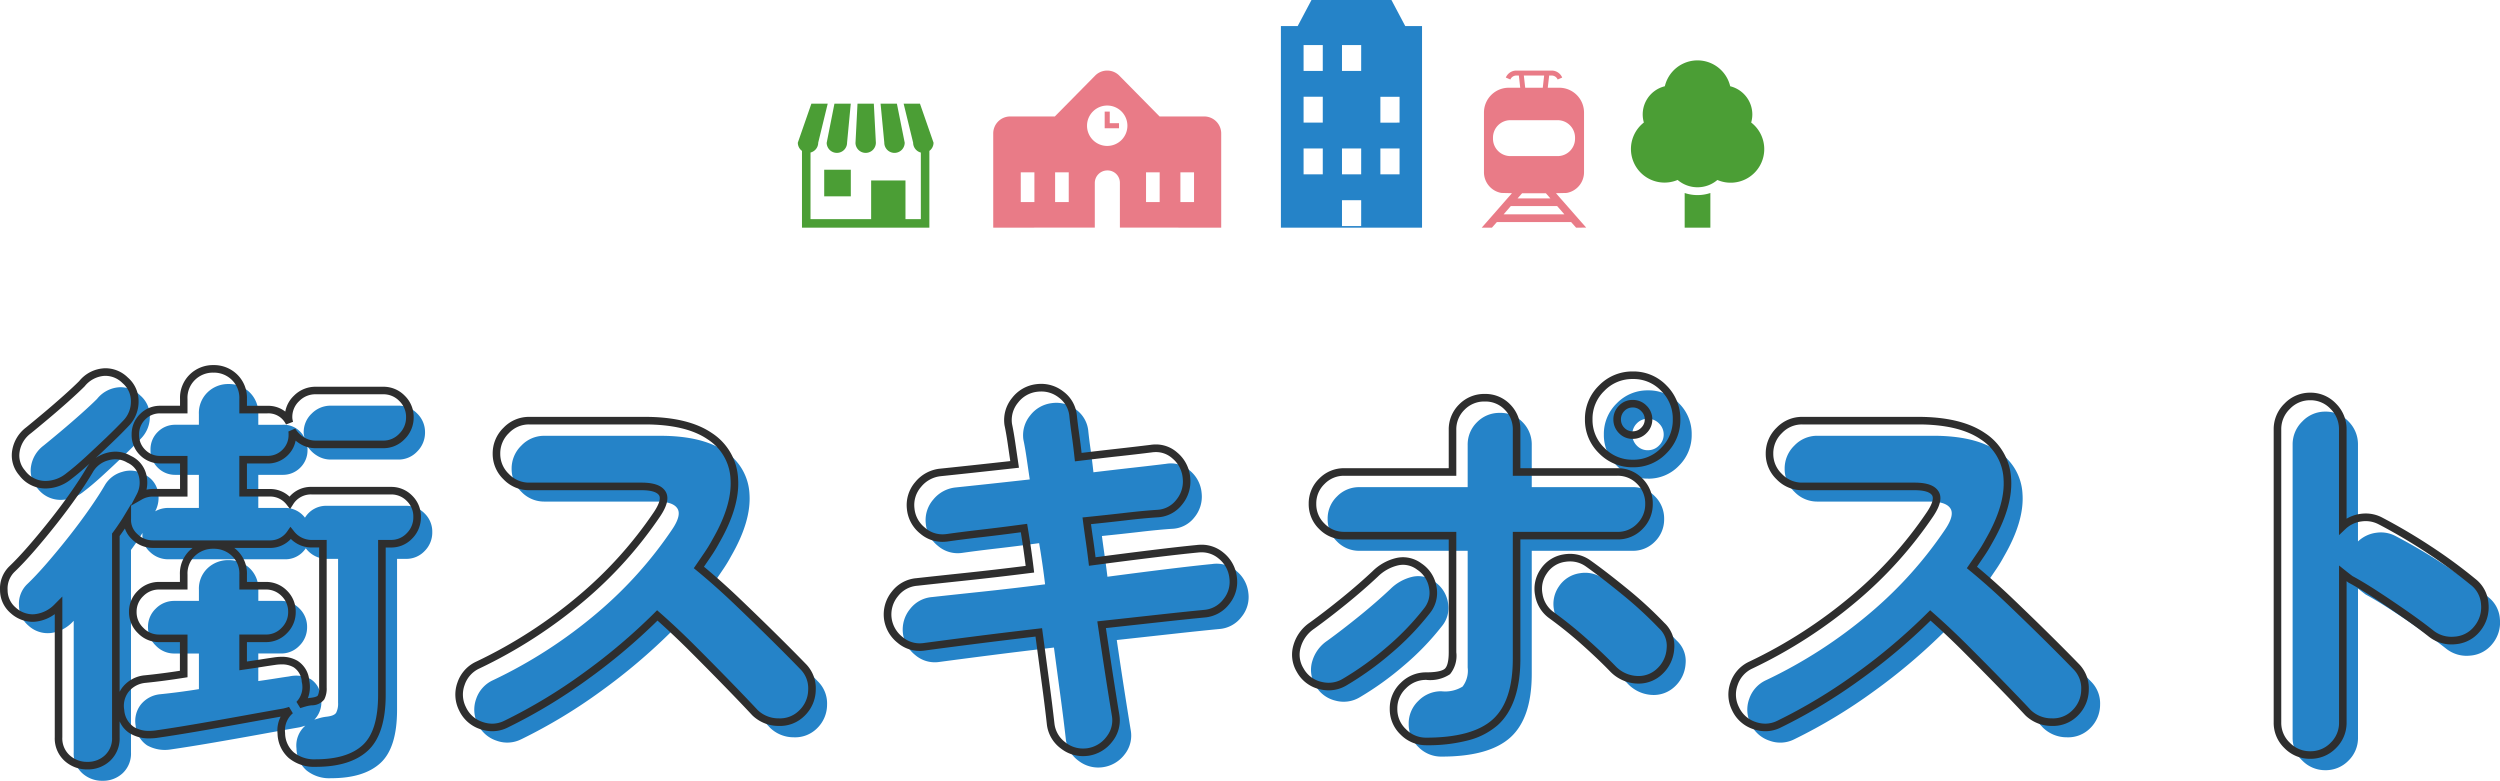<svg xmlns="http://www.w3.org/2000/svg" width="329.922" height="103.04" viewBox="0 0 329.922 103.04"><g id="グループ_3139" data-name="グループ 3139" transform="translate(-513.945 -56)"><g id="icon" transform="translate(1 -813.112)"><g id="icon_05" transform="translate(618.232 882.791)"><path id="合体_3" data-name="合体 3" d="M.549 16.366V6.233A1.344 1.344.0 0 1 0 5.151L1.791.0H3.946L2.692 5.151a1.345 1.345.0 0 1-1.016 1.3v8.785h8v-5.1h4.532v5.1h2.028V6.454a1.345 1.345.0 0 1-1.017-1.3L13.965.0h2.153L17.91 5.151a1.343 1.343.0 0 1-.549 1.083V16.366zm2.933-4.134V8.721H6.994v3.511zm7.931-7.081L10.921.0h2.153l1.031 5.151a1.346 1.346.0 0 1-2.693.0zm-3.8.0L7.878.0h2.153l.27 5.151a1.346 1.346.0 0 1-2.692.0zm-3.8.0L4.834.0H6.989L6.5 5.151a1.346 1.346.0 0 1-2.692.0z" fill="#4b9e35" stroke="rgba(0,0,0,0)" stroke-miterlimit="10" stroke-width="1"/></g><g id="icon_04" transform="translate(728.16 877.081)"><path id="合体_4" data-name="合体 4" d="M7.109 22.075V17.5a5.33 5.33.0 0 0 3.391.0v4.579zm-.925-6.3A4.433 4.433.0 0 1 1.724 8.2 3.824 3.824.0 0 1 4.491 3.414a4.432 4.432.0 0 1 8.627.0 3.838 3.838.0 0 1 2.92 3.723A3.879 3.879.0 0 1 15.886 8.2a4.433 4.433.0 0 1-4.46 7.582 4.047 4.047.0 0 1-5.242.0z" transform="translate(0 0)" fill="#4b9e35" stroke="rgba(0,0,0,0)" stroke-miterlimit="10" stroke-width="1"/></g><g id="icon_03" transform="translate(708.487 878.425)"><path id="合体_5" data-name="合体 5" d="M12.451 20.732l-.211-.241-.444-.5H2l-.444.5-.211.241H0l.005-.007H0l.189-.209.282-.322.184-.207h0l.193-.219.249-.285.284-.323.16-.182 1.105-1.263.238-.271.5-.571.606-.69-1.395-.033a2.771 2.771.0 0 1-2.3-2.736V5.534A3.272 3.272.0 0 1 3.562 2.265H5.079L4.9.656H4.567a.852.852.0 0 0-.788.523l-.6-.257A1.507 1.507.0 0 1 4.567.0H9.228A1.507 1.507.0 0 1 10.62.923l-.6.256A.855.855.0 0 0 9.228.656H8.9L8.716 2.265h1.517A3.273 3.273.0 0 1 13.5 5.534v7.881a2.771 2.771.0 0 1-2.3 2.736l-1.4.033.6.69h0l.531.6.01.011 1.306 1.49.068.079.374.427.42.478.022.025.445.5.211.241zM2.886 18.974h3.167 4.853l-.376-.436-.579-.659H3.84zM5.13 16.412l-.4.457h1.707H9.059L8.8 16.569l-.33-.375H5.325zM1.486 8.846v.141a2.3 2.3.0 0 0 2.295 2.3h6.233a2.3 2.3.0 0 0 2.3-2.3v-.14a2.3 2.3.0 0 0-2.3-2.3H3.785A2.3 2.3.0 0 0 1.486 8.846zM5.739 2.265H8.056L8.237.656H5.558z" fill="#e97b87" stroke="rgba(0,0,0,0)" stroke-miterlimit="10" stroke-width="1"/></g><g id="icon_02" transform="translate(681.983 869.112)"><path id="パス_1834" data-name="パス 1834" d="M53.679 289.369V262.761H51.462l-1.821-3.437H39.091l-1.82 3.437H35.054v26.608zm-13.1-7.038H38.047v-3.412h2.534zm0-6.824H38.047v-3.413h2.534zm0-6.825H38.047v-3.413h2.534zm5.068 20.476H43.115v-3.412h2.534zm0-6.826H43.115v-3.412h2.534zm0-13.649H43.115v-3.413h2.534zm5.067 13.649H48.182v-3.412h2.533zm0-6.824H48.182v-3.413h2.533z" transform="translate(-35.053 -259.324)" fill="#2583c8"/></g><g id="icon_01" transform="translate(644.02 878.425)"><g id="グループ_2678" data-name="グループ 2678" transform="translate(0)"><path id="合体_6" data-name="合体 6" d="M16.716 20.721v-5.9a1.625 1.625.0 0 0-1.643-1.642 1.657 1.657.0 0 0-1.668 1.642v5.9L0 20.732V8.3A2.244 2.244.0 0 1 2.242 6.055h5.89L13.447.668a2.241 2.241.0 0 1 3.192.0l5.315 5.387h5.889A2.245 2.245.0 0 1 30.086 8.3V20.732zM24.7 17.35h1.8V13.43H24.7zm-4.534.0h1.8V13.43h-1.8zm-12 0h1.8V13.43h-1.8zm-4.532.0h1.8V13.43h-1.8zM12.378 7.28a2.665 2.665.0 1 0 2.665-2.665A2.668 2.668.0 0 0 12.378 7.28zm2.33.335v-2.2h.67V6.945H16.6v.67z" fill="#e97b87" stroke="rgba(0,0,0,0)" stroke-miterlimit="10" stroke-width="1"/></g></g></g><path id="パス_6289" data-name="パス 6289" d="M-156.52 5.04a3.879 3.879.0 0 1-2.688-1.008 3.506 3.506.0 0 1-1.12-2.744v-17.36l-.112.112a4.8 4.8.0 0 1-2.8 1.484 3.742 3.742.0 0 1-3.08-.98 3.5 3.5.0 0 1-1.232-2.66 3.582 3.582.0 0 1 1.064-2.772q1.176-1.12 2.632-2.8t2.912-3.528q1.456-1.848 2.688-3.612t2.016-3.108a3.823 3.823.0 0 1 2.324-1.792 3.537 3.537.0 0 1 2.884.336 3.164 3.164.0 0 1 1.792 2.156 3.807 3.807.0 0 1-.336 2.716 3.437 3.437.0 0 1 1.736-.448h4.032v-4.368h-3.08a3.2 3.2.0 0 1-2.352-.952 3.2 3.2.0 0 1-.952-2.352 3.2 3.2.0 0 1 .952-2.352 3.2 3.2.0 0 1 2.352-.952h3.08v-1.4a3.8 3.8.0 0 1 1.148-2.884 3.877 3.877.0 0 1 2.772-1.092 3.877 3.877.0 0 1 2.772 1.092 3.8 3.8.0 0 1 1.148 2.884v1.4h3.192a3.041 3.041.0 0 1 2.912 1.736q-.056-.224-.084-.392a2.041 2.041.0 0 1-.028-.336 3.353 3.353.0 0 1 1.064-2.492 3.491 3.491.0 0 1 2.52-1.036h8.9A3.4 3.4.0 0 1-115-43.428a3.4 3.4.0 0 1 1.036 2.492A3.491 3.491.0 0 1-115-38.416a3.353 3.353.0 0 1-2.492 1.064h-8.9a3.385 3.385.0 0 1-1.848-.532 3.769 3.769.0 0 1-1.288-1.316 1.965 1.965.0 0 1 .056.56 3.2 3.2.0 0 1-.952 2.352 3.2 3.2.0 0 1-2.352.952h-3.192v4.368h3.472a3.241 3.241.0 0 1 2.688 1.288 3.255 3.255.0 0 1 2.912-1.568h10.416a3.352 3.352.0 0 1 2.464 1.008 3.352 3.352.0 0 1 1.008 2.464 3.445 3.445.0 0 1-1.008 2.492 3.306 3.306.0 0 1-2.464 1.036h-1.176V-4.312q0 4.984-2.184 7T-126.392 4.7a4.767 4.767.0 0 1-3.22-1.036A3.936 3.936.0 0 1-130.928.784a3.466 3.466.0 0 1 1.176-3.024q-.168.056-.364.112t-.42.112q-2.24.392-5.32.952T-142.044.028Q-145.152.56-147.5.9A4.8 4.8.0 0 1-150.64.364a3.459 3.459.0 0 1-1.512-2.6 3.534 3.534.0 0 1 .672-2.772A3.738 3.738.0 0 1-148.9-6.384q1.12-.112 2.408-.28t2.688-.392v-4.7h-3.248a3.334 3.334.0 0 1-2.436-1.036 3.334 3.334.0 0 1-1.036-2.436 3.306 3.306.0 0 1 1.036-2.464 3.38 3.38.0 0 1 2.436-1.008h3.248V-20.16a3.706 3.706.0 0 1 1.148-2.856 3.932 3.932.0 0 1 2.772-1.064 3.932 3.932.0 0 1 2.772 1.064 3.706 3.706.0 0 1 1.148 2.856V-18.7H-133a3.352 3.352.0 0 1 2.464 1.008 3.352 3.352.0 0 1 1.008 2.464 3.38 3.38.0 0 1-1.008 2.436A3.306 3.306.0 0 1-133-11.76h-2.968v3.64q1.176-.168 2.24-.336t1.848-.28a4.163 4.163.0 0 1 2.828.364A2.907 2.907.0 0 1-127.736-6.1a3.288 3.288.0 0 1-.84 3.08q.336-.112.728-.224a5.573 5.573.0 0 1 .84-.168q1.064-.112 1.316-.532a2.642 2.642.0 0 0 .252-1.316V-24.248H-126.9a3.448 3.448.0 0 1-2.8-1.4 3.218 3.218.0 0 1-2.8 1.456H-147.84a3.429 3.429.0 0 1-2.436-.98 2.978 2.978.0 0 1-.98-2.38v-.112q-.336.56-.7 1.092t-.812 1.148V1.288a3.551 3.551.0 0 1-1.092 2.744A3.779 3.779.0 0 1-156.52 5.04zm-2.464-38.192a4.894 4.894.0 0 1-3.136 1.12 3.822 3.822.0 0 1-3.024-1.568 3.493 3.493.0 0 1-.812-2.884A4.264 4.264.0 0 1-164.3-39.2q.9-.728 2.268-1.876t2.688-2.324q1.316-1.176 2.1-1.96A4.086 4.086.0 0 1-154.2-46.9a3.707 3.707.0 0 1 2.66 1.092 3.607 3.607.0 0 1 1.26 2.828 4.06 4.06.0 0 1-1.148 2.828q-.9.952-2.24 2.24t-2.744 2.576Q-157.808-34.048-158.984-33.152zm57.736 32.7a4.08 4.08.0 0 1-3.276.2 4.173 4.173.0 0 1-2.492-2.212 4.161 4.161.0 0 1-.2-3.3A4.174 4.174.0 0 1-105-8.232a62.851 62.851.0 0 0 13.776-8.9 53.741 53.741.0 0 0 9.856-10.976q1.288-1.9.7-2.8t-2.716-.9h-14.84a4.14 4.14.0 0 1-3.024-1.288 4.14 4.14.0 0 1-1.288-3.024 4.2 4.2.0 0 1 1.288-3.08 4.14 4.14.0 0 1 3.024-1.288h15.288q5.544.0 8.54 2.044a7.1 7.1.0 0 1 3.248 5.628q.252 3.584-2.436 8.232a18.973 18.973.0 0 1-1.036 1.708q-.588.868-1.2 1.764 2.52 2.072 5.04 4.48T-66-11.984q2.268 2.24 3.892 3.92a4.051 4.051.0 0 1 1.2 3.052A4.335 4.335.0 0 1-62.216-1.9 4.086 4.086.0 0 1-65.3-.7a4.472 4.472.0 0 1-3.136-1.26Q-69.944-3.584-72.1-5.8t-4.536-4.592q-2.38-2.38-4.676-4.4A77.709 77.709.0 0 1-90.8-6.748 69.96 69.96.0 0 1-101.248-.448zm76.72 3.7a4.243 4.243.0 0 1-3.22-.868A4.1 4.1.0 0 1-29.4-.448q-.28-2.52-.7-5.628t-.868-6.468q-4.312.5-8.288 1.008t-6.888.9a3.963 3.963.0 0 1-3.136-.924A4.335 4.335.0 0 1-50.9-14.448a4.289 4.289.0 0 1 .952-3.192 4.073 4.073.0 0 1 2.912-1.568q2.52-.28 6.5-.7t8.4-.98q-.168-1.4-.364-2.744t-.42-2.688q-2.912.392-5.572.7t-4.62.588a4 4 0 0 1-3.192-.952A4.219 4.219.0 0 1-47.88-28.9a4.144 4.144.0 0 1 .98-3.164 4.375 4.375.0 0 1 2.884-1.6q1.624-.168 4.228-.448t5.628-.616q-.224-1.512-.42-2.856T-35-39.984a4.1 4.1.0 0 1 .9-3.192A4.233 4.233.0 0 1-31.248-44.8a4.243 4.243.0 0 1 3.22.868 3.949 3.949.0 0 1 1.6 2.884q.112 1.064.308 2.436t.364 2.94q2.8-.336 5.292-.616t4.284-.5a3.757 3.757.0 0 1 3.164.9 4.3 4.3.0 0 1 1.54 2.968 4.289 4.289.0 0 1-.952 3.192 3.887 3.887.0 0 1-2.912 1.512q-1.736.112-4.144.392t-5.152.56q.168 1.288.364 2.632t.364 2.744q4.2-.56 7.868-1.008t5.964-.672a4.017 4.017.0 0 1 3.164.9 4.313 4.313.0 0 1 1.6 2.912 4.1 4.1.0 0 1-.9 3.164 4.04 4.04.0 0 1-2.912 1.6q-2.352.224-5.908.616l-7.644.84q.5 3.416.98 6.5t.868 5.432a3.971 3.971.0 0 1-.812 3.164A4.346 4.346.0 0 1-24.528 3.248zm44.688-1.4A4.185 4.185.0 0 1 17.136.588a4.112 4.112.0 0 1-1.288-3.052 4.112 4.112.0 0 1 1.288-3.052 4.185 4.185.0 0 1 3.024-1.26 4.393 4.393.0 0 0 2.8-.616 3.453 3.453.0 0 0 .672-2.52v-15.4H9.352a4.045 4.045.0 0 1-2.968-1.232 4.045 4.045.0 0 1-1.232-2.968A4.045 4.045.0 0 1 6.384-32.48a4.045 4.045.0 0 1 2.968-1.232h14.28v-5.544a4.111 4.111.0 0 1 1.232-3.024 4.111 4.111.0 0 1 3.024-1.232 4.019 4.019.0 0 1 3 1.232 4.161 4.161.0 0 1 1.2 3.024v5.544H45.36a4.019 4.019.0 0 1 3 1.232 4.093 4.093.0 0 1 1.2 2.968 4.093 4.093.0 0 1-1.2 2.968 4.019 4.019.0 0 1-3 1.232H32.088v16.24q0 5.824-2.8 8.372T20.16 1.848zM9.408-5.992a4.117 4.117.0 0 1-3.248.448A4.1 4.1.0 0 1 3.528-7.56a3.933 3.933.0 0 1-.392-3.22A4.9 4.9.0 0 1 5.1-13.44Q7.112-14.9 9.352-16.716t4.088-3.556a6.092 6.092.0 0 1 2.856-1.6 3.521 3.521.0 0 1 2.968.644 4.084 4.084.0 0 1 1.764 2.744 3.761 3.761.0 0 1-.812 3.136 35.064 35.064.0 0 1-5.068 5.236A39.989 39.989.0 0 1 9.408-5.992zM50.9-7.336A4.019 4.019.0 0 1 47.824-6.3 4.7 4.7.0 0 1 44.8-7.728q-1.568-1.624-3.7-3.528a54.729 54.729.0 0 0-4.368-3.528A4.13 4.13.0 0 1 35.028-17.5a4.048 4.048.0 0 1 .644-3.108 3.969 3.969.0 0 1 2.716-1.736 4.142 4.142.0 0 1 3.108.672q2.128 1.512 4.872 3.752a52.522 52.522.0 0 1 4.872 4.48 3.637 3.637.0 0 1 1.148 3.052A4.465 4.465.0 0 1 50.9-7.336zm-3.472-27.5a5.61 5.61.0 0 1-4.116-1.708 5.61 5.61.0 0 1-1.708-4.116 5.61 5.61.0 0 1 1.708-4.116 5.61 5.61.0 0 1 4.116-1.708 5.518 5.518.0 0 1 4.088 1.708 5.657 5.657.0 0 1 1.68 4.116 5.657 5.657.0 0 1-1.68 4.116A5.518 5.518.0 0 1 47.432-34.832zm0-3.752a1.991 1.991.0 0 0 1.456-.616 1.991 1.991.0 0 0 .616-1.456 1.991 1.991.0 0 0-.616-1.456 1.991 1.991.0 0 0-1.456-.616 1.964 1.964.0 0 0-1.484.616 2.038 2.038.0 0 0-.588 1.456 2.038 2.038.0 0 0 .588 1.456A1.964 1.964.0 0 0 47.432-38.584zM66.752-.448a4.08 4.08.0 0 1-3.276.2 4.173 4.173.0 0 1-2.492-2.212 4.161 4.161.0 0 1-.2-3.3A4.174 4.174.0 0 1 63-8.232a62.851 62.851.0 0 0 13.776-8.9 53.741 53.741.0 0 0 9.856-10.976q1.288-1.9.7-2.8t-2.716-.9H69.776A4.14 4.14.0 0 1 66.752-33.1a4.14 4.14.0 0 1-1.288-3.024 4.2 4.2.0 0 1 1.288-3.08 4.14 4.14.0 0 1 3.024-1.288H85.064q5.544.0 8.54 2.044a7.1 7.1.0 0 1 3.248 5.628q.252 3.584-2.436 8.232a18.973 18.973.0 0 1-1.036 1.708q-.588.868-1.2 1.764 2.52 2.072 5.04 4.48T102-11.984q2.268 2.24 3.892 3.92a4.051 4.051.0 0 1 1.2 3.052A4.335 4.335.0 0 1 105.784-1.9 4.086 4.086.0 0 1 102.7-.7a4.472 4.472.0 0 1-3.136-1.26Q98.056-3.584 95.9-5.8t-4.536-4.592q-2.38-2.38-4.676-4.4A77.709 77.709.0 0 1 77.2-6.748 69.96 69.96.0 0 1 66.752-.448zM136.808 3.64a4.185 4.185.0 0 1-3.024-1.26A4.112 4.112.0 0 1 132.5-.672v-38.64a4.2 4.2.0 0 1 1.288-3.08 4.14 4.14.0 0 1 3.024-1.288 4.112 4.112.0 0 1 3.052 1.288 4.25 4.25.0 0 1 1.26 3.08v12.768a4.287 4.287.0 0 1 2.408-1.148 4.157 4.157.0 0 1 2.632.476 74.732 74.732.0 0 1 6.44 3.808 66.684 66.684.0 0 1 5.712 4.2 4 4 0 0 1 1.54 2.94 4.432 4.432.0 0 1-.98 3.22 4.1 4.1.0 0 1-2.94 1.568 4.332 4.332.0 0 1-3.22-.952q-1.568-1.232-3.5-2.576t-3.78-2.548q-1.848-1.2-3.3-1.988-.224-.168-.476-.364t-.532-.42V-.672a4.157 4.157.0 0 1-1.26 3.052A4.157 4.157.0 0 1 136.808 3.64z" transform="translate(684 154)" fill="#2583c8"/><path id="パス_6288" data-name="パス 6288" d="M-156.52 5.54A4.383 4.383.0 0 1-159.543 4.4a4 4 0 0 1-1.285-3.116v-16.24a5.233 5.233.0 0 1-2.335.97 4.077 4.077.0 0 1-.623.049 4.379 4.379.0 0 1-2.856-1.141 4 4 0 0 1-1.409-3.025 4.079 4.079.0 0 1 1.21-3.142l.009-.009c.769-.732 1.643-1.663 2.6-2.765s1.936-2.29 2.9-3.51 1.859-2.426 2.671-3.589 1.481-2.194 1.994-3.074a4.559 4.559.0 0 1 .449-.639c-.881.8-1.706 1.5-2.454 2.07a5.4 5.4.0 0 1-3.443 1.225 4.316 4.316.0 0 1-3.41-1.751 3.988 3.988.0 0 1-.919-3.279 4.768 4.768.0 0 1 1.834-3.028c.59-.479 1.351-1.109 2.259-1.869s1.807-1.537 2.676-2.313 1.56-1.421 2.073-1.934a4.575 4.575.0 0 1 3.421-1.693 4.207 4.207.0 0 1 3 1.23 4.1 4.1.0 0 1 1.415 3.2 4.563 4.563.0 0 1-1.286 3.164c-.6.636-1.358 1.4-2.256 2.256-.693.664-1.4 1.335-2.122 2a4.581 4.581.0 0 1 1.385-.659 4.423 4.423.0 0 1 1.234-.183 4.008 4.008.0 0 1 2.028.559 3.652 3.652.0 0 1 2.041 2.482 4.358 4.358.0 0 1 .022 1.976 4.172 4.172.0 0 1 .891-.094h3.532v-3.368h-2.58a3.693 3.693.0 0 1-2.706-1.1 3.693 3.693.0 0 1-1.1-2.706 3.693 3.693.0 0 1 1.1-2.706 3.693 3.693.0 0 1 2.706-1.1h2.58v-.9A4.294 4.294.0 0 1-143-46.59a4.379 4.379.0 0 1 3.117-1.23 4.379 4.379.0 0 1 3.117 1.23 4.294 4.294.0 0 1 1.3 3.246v.9h2.692a3.662 3.662.0 0 1 2.366.76 3.863 3.863.0 0 1 1.149-2.1 3.99 3.99.0 0 1 2.869-1.178h8.9a3.9 3.9.0 0 1 2.846 1.182 3.9 3.9.0 0 1 1.182 2.846 3.99 3.99.0 0 1-1.178 2.869 3.851 3.851.0 0 1-2.85 1.215h-8.9a3.893 3.893.0 0 1-2.116-.61 4.782 4.782.0 0 1-.536-.393 3.632 3.632.0 0 1-1.027 1.92 3.693 3.693.0 0 1-2.706 1.1h-2.692v3.368h2.972a3.732 3.732.0 0 1 2.65 1.005 3.725 3.725.0 0 1 2.95-1.285h10.416a3.85 3.85.0 0 1 2.818 1.154 3.85 3.85.0 0 1 1.154 2.818 3.945 3.945.0 0 1-1.15 2.841 3.8 3.8.0 0 1-2.822 1.187h-.676V-4.312c0 3.452-.789 5.931-2.345 7.367S-123.364 5.2-126.392 5.2a5.27 5.27.0 0 1-3.546-1.157A4.431 4.431.0 0 1-131.427.823a3.983 3.983.0 0 1 .412-2.247c-1.367.241-2.962.527-4.752.852-2.045.372-4.129.74-6.193 1.093s-3.908.647-5.474.87h-.012a7.687 7.687.0 0 1-.894.055A4.826 4.826.0 0 1-150.9.79a3.464 3.464.0 0 1-1.367-1.6v2.1A4.046 4.046.0 0 1-153.521 4.4 4.281 4.281.0 0 1-156.52 5.54zm-3.308-22.819V1.288a3 3 0 0 0 .954 2.372 3.366 3.366.0 0 0 2.354.88 3.267 3.267.0 0 0 2.321-.875 3.048 3.048.0 0 0 .931-2.377V-25.587l.1-.132c.294-.4.565-.787.8-1.136s.466-.7.684-1.067l.929-1.548v.13l.737-1.412a3.294 3.294.0 0 0 .293-2.37 2.665 2.665.0 0 0-1.529-1.823l-.028-.015a2.984 2.984.0 0 0-1.538-.431 3.426 3.426.0 0 0-.954.143 3.312 3.312.0 0 0-2.032 1.564c-.527.9-1.213 1.961-2.038 3.142s-1.733 2.4-2.705 3.635-1.956 2.425-2.927 3.546-1.87 2.077-2.661 2.831a3.075 3.075.0 0 0-.913 2.4 2.994 2.994.0 0 0 1.058 2.3 3.364 3.364.0 0 0 2.208.9 3.078 3.078.0 0 0 .47-.037 4.277 4.277.0 0 0 2.515-1.335l.008-.008zM-129.91-2.714l.5.843A2.967 2.967.0 0 0-130.43.737V.754a3.428 3.428.0 0 0 1.143 2.535 4.308 4.308.0 0 0 2.894.915c2.769.0 4.859-.634 6.213-1.883s2.023-3.471 2.023-6.633V-24.748h1.676a2.8 2.8.0 0 0 2.106-.885 2.938 2.938.0 0 0 .866-2.143 2.846 2.846.0 0 0-.862-2.11 2.846 2.846.0 0 0-2.11-.862H-126.9a2.761 2.761.0 0 0-2.491 1.338l-.381.592-.434-.554a2.742 2.742.0 0 0-2.294-1.1h-3.972v-5.368h3.692a2.691 2.691.0 0 0 2-.806 2.691 2.691.0 0 0 .806-2 1.542 1.542.0 0 0-.03-.4l.908-.406a3.292 3.292.0 0 0 1.121 1.142 2.869 2.869.0 0 0 1.58.454h8.9a2.848 2.848.0 0 0 2.134-.913 2.983 2.983.0 0 0 .894-2.171 2.891 2.891.0 0 0-.89-2.138 2.891 2.891.0 0 0-2.138-.89h-8.9a2.983 2.983.0 0 0-2.171.894 2.848 2.848.0 0 0-.913 2.134 1.546 1.546.0 0 0 .021.254c.016.1.042.217.076.353l-.929.351a2.555 2.555.0 0 0-2.468-1.465h-3.692v-1.9a3.289 3.289.0 0 0-.993-2.522 3.365 3.365.0 0 0-2.427-.954 3.365 3.365.0 0 0-2.427.954 3.289 3.289.0 0 0-.993 2.522v1.9h-3.58a2.691 2.691.0 0 0-2 .806 2.691 2.691.0 0 0-.806 2 2.691 2.691.0 0 0 .806 2 2.691 2.691.0 0 0 2 .806h3.58v5.368h-4.532a2.919 2.919.0 0 0-1.488.382l-1.428.816v1.738a2.479 2.479.0 0 0 .824 2 2.921 2.921.0 0 0 2.092.843H-132.5a2.723 2.723.0 0 0 2.389-1.241l.382-.552.419.524a2.947 2.947.0 0 0 2.41 1.212h1.956V-5.264a3.07 3.07.0 0 1-.323 1.573 2.092 2.092.0 0 1-1.688.772 5.1 5.1.0 0 0-.76.152c-.253.072-.491.146-.707.218l-.512-.828a2.8 2.8.0 0 0 .7-2.64v-.019a2.419 2.419.0 0 0-1.075-1.906 3.078 3.078.0 0 0-1.581-.379 5.777 5.777.0 0 0-.913.078h-.009c-.518.074-1.137.168-1.841.279s-1.465.225-2.247.337l-.571.082V-12.26H-133a2.8 2.8.0 0 0 2.106-.885 2.873 2.873.0 0 0 .866-2.087 2.846 2.846.0 0 0-.862-2.11A2.846 2.846.0 0 0-133-18.2h-3.468V-20.16a3.2 3.2.0 0 0-.988-2.489 3.42 3.42.0 0 0-2.432-.931 3.42 3.42.0 0 0-2.432.931 3.2 3.2.0 0 0-.988 2.489V-18.2h-3.748a2.873 2.873.0 0 0-2.087.866 2.8 2.8.0 0 0-.885 2.106 2.828 2.828.0 0 0 .89 2.082 2.828 2.828.0 0 0 2.082.89h3.748v5.63l-.421.067c-.934.149-1.843.282-2.7.394s-1.668.206-2.414.281A3.228 3.228.0 0 0-151.086-4.7a3.027 3.027.0 0 0-.572 2.391 2.963 2.963.0 0 0 1.279 2.252 3.848 3.848.0 0 0 2.039.509A6.679 6.679.0 0 0-147.567.4c1.555-.222 3.384-.513 5.439-.865s4.141-.72 6.183-1.091 3.821-.69 5.305-.949c.137-.034.267-.069.387-.1S-130.015-2.679-129.91-2.714zm2.668-3.467a4.189 4.189.0 0 1-.185 2.324q.175-.032.357-.054h.01c.807-.085.935-.284.94-.292a2.136 2.136.0 0 0 .181-1.059V-23.748h-.956a3.853 3.853.0 0 1-2.777-1.13 3.685 3.685.0 0 1-2.823 1.186h-4.649a4.727 4.727.0 0 1 .369.309 4.2 4.2.0 0 1 1.308 3.223v.956H-133a3.85 3.85.0 0 1 2.818 1.154 3.85 3.85.0 0 1 1.154 2.818 3.878 3.878.0 0 1-1.15 2.785A3.8 3.8.0 0 1-133-11.26h-2.468V-8.7c.575-.084 1.132-.169 1.662-.252.706-.111 1.328-.206 1.85-.28a6.775 6.775.0 0 1 1.069-.091A4.058 4.058.0 0 1-128.8-8.8 3.387 3.387.0 0 1-127.242-6.182zm-25.026-19.08V-4.706a3.9 3.9.0 0 1 .394-.613 4.237 4.237.0 0 1 2.9-1.56h.016c.738-.074 1.543-.167 2.393-.278.72-.094 1.476-.2 2.253-.323V-11.26h-2.748a3.832 3.832.0 0 1-2.79-1.182 3.832 3.832.0 0 1-1.182-2.79 3.8 3.8.0 0 1 1.187-2.822 3.878 3.878.0 0 1 2.785-1.15h2.748v-.956A4.2 4.2.0 0 1-143-23.383a4.727 4.727.0 0 1 .369-.309h-5.209a3.929 3.929.0 0 1-2.78-1.117 3.58 3.58.0 0 1-.951-1.441C-151.782-25.942-152.016-25.61-152.268-25.262zM-154.252-46.4a3.662 3.662.0 0 0-2.63 1.381l-.013.013c-.527.527-1.24 1.193-2.12 1.979s-1.786 1.569-2.7 2.335-1.677 1.4-2.274 1.881a3.753 3.753.0 0 0-1.473 2.406 2.988 2.988.0 0 0 .7 2.488 3.321 3.321.0 0 0 2.638 1.386 4.369 4.369.0 0 0 2.824-1.01l.009-.007c.768-.585 1.623-1.31 2.54-2.154s1.847-1.717 2.737-2.569 1.633-1.6 2.222-2.222a3.548 3.548.0 0 0 1.012-2.494 3.1 3.1.0 0 0-1.1-2.45l-.016-.016A3.2 3.2.0 0 0-154.2-46.4zM136.808 4.14a4.687 4.687.0 0 1-3.374-1.4A4.613 4.613.0 0 1 132-.672v-38.64a4.7 4.7.0 0 1 1.434-3.434 4.641 4.641.0 0 1 3.378-1.434 4.613 4.613.0 0 1 3.409 1.438 4.753 4.753.0 0 1 1.4 3.43v11.764a4.859 4.859.0 0 1 1.839-.639 5.016 5.016.0 0 1 .693-.049 4.648 4.648.0 0 1 2.244.579c2.206 1.159 4.386 2.449 6.48 3.832a67.5 67.5.0 0 1 5.754 4.231 4.5 4.5.0 0 1 1.72 3.287 4.936 4.936.0 0 1-1.088 3.571 4.6 4.6.0 0 1-3.284 1.754 4.841 4.841.0 0 1-3.578-1.059c-1.029-.809-2.2-1.67-3.473-2.556s-2.545-1.743-3.767-2.54-2.314-1.453-3.268-1.967l-.033-.018-.03-.022-.208-.157V-.672a4.658 4.658.0 0 1-1.406 3.406A4.658 4.658.0 0 1 136.808 4.14zm0-47.32a3.627 3.627.0 0 0-2.67 1.142A3.69 3.69.0 0 0 133-39.312V-.672a3.6 3.6.0 0 0 1.138 2.695 3.671 3.671.0 0 0 2.674 1.117 3.644 3.644.0 0 0 2.7-1.114 3.644 3.644.0 0 0 1.114-2.7v-20.7l.812.65c.184.147.361.287.527.416s.3.233.439.336c.971.524 2.083 1.194 3.307 1.991s2.506 1.662 3.793 2.556 2.475 1.77 3.523 2.593a3.774 3.774.0 0 0 2.443.867c.137.0.279-.007.422-.02a3.585 3.585.0 0 0 2.6-1.382 3.915 3.915.0 0 0 .872-2.869A3.493 3.493.0 0 0 158-18.818h-.006a66.491 66.491.0 0 0-5.669-4.168c-2.067-1.366-4.219-2.638-6.4-3.783h-.007a3.659 3.659.0 0 0-1.769-.459 4.013 4.013.0 0 0-.554.039 3.765 3.765.0 0 0-2.134 1.016l-.843.8V-39.312a3.735 3.735.0 0 0-1.117-2.73A3.6 3.6.0 0 0 136.808-43.18zM-25.128 3.786a4.721 4.721.0 0 1-2.924-1.009A4.6 4.6.0 0 1-29.9-.384V-.393c-.185-1.668-.42-3.558-.7-5.616-.258-1.912-.528-3.922-.8-5.981-2.688.316-5.308.635-7.795.95-2.637.334-4.953.636-6.884.9a4.9 4.9.0 0 1-.625.041 4.479 4.479.0 0 1-2.9-1.074 4.838 4.838.0 0 1-1.8-3.207v-.017a4.792 4.792.0 0 1 1.059-3.551 4.573 4.573.0 0 1 3.251-1.753c1.673-.186 3.857-.421 6.495-.7 2.487-.263 5.14-.571 7.9-.917-.094-.758-.2-1.509-.3-2.238s-.22-1.468-.34-2.2c-1.765.235-3.479.449-5.1.637-1.761.2-3.311.4-4.607.586h-.009a5.063 5.063.0 0 1-.625.04 4.489 4.489.0 0 1-2.95-1.1 4.721 4.721.0 0 1-1.744-3.247 4.646 4.646.0 0 1 1.094-3.533 4.879 4.879.0 0 1 3.2-1.771h.013c1.077-.111 2.5-.262 4.226-.448 1.579-.17 3.3-.357 5.111-.559q-.182-1.23-.344-2.344c-.129-.882-.268-1.681-.415-2.377l-.007-.041a4.6 4.6.0 0 1 1-3.566A4.736 4.736.0 0 1-31.312-45.3a5.361 5.361.0 0 1 .663-.042 4.721 4.721.0 0 1 2.924 1.009 4.448 4.448.0 0 1 1.79 3.233c.074.7.176 1.511.305 2.413.11.768.214 1.592.311 2.454 1.678-.2 3.289-.387 4.794-.556 1.648-.185 3.085-.354 4.27-.5a4.879 4.879.0 0 1 .743-.059 4.231 4.231.0 0 1 2.816 1.07 4.806 4.806.0 0 1 1.712 3.3 4.792 4.792.0 0 1-1.059 3.551 4.385 4.385.0 0 1-3.271 1.7c-1.142.074-2.528.2-4.117.39-1.45.169-3.01.339-4.647.508.093.693.192 1.4.3 2.115.107.735.209 1.491.3 2.254 2.605-.346 5.083-.662 7.372-.942 2.434-.3 4.443-.524 5.97-.673a5.24 5.24.0 0 1 .641-.04A4.476 4.476.0 0 1-6.6-23.067 4.816 4.816.0 0 1-4.824-19.83a4.6 4.6.0 0 1-1 3.535A4.54 4.54.0 0 1-9.081-14.51c-1.557.148-3.543.355-5.9.615l-7.128.783c.308 2.082.612 4.091.9 5.979.316 2.042.607 3.867.867 5.426a4.472 4.472.0 0 1-.908 3.55 4.85 4.85.0 0 1-3.2 1.9h-.015A5.352 5.352.0 0 1-25.128 3.786zM-28.9-.507a3.589 3.589.0 0 0 1.459 2.489 3.694 3.694.0 0 0 2.317.8 4.354 4.354.0 0 0 .529-.033 3.829 3.829.0 0 0 2.557-1.517 3.462 3.462.0 0 0 .716-2.781c-.26-1.56-.552-3.39-.868-5.435s-.646-4.232-.98-6.5l-.076-.514.516-.057 7.644-.84c2.362-.26 4.352-.468 5.915-.617a3.53 3.53.0 0 0 2.566-1.407A3.586 3.586.0 0 0-5.816-19.7a3.8 3.8.0 0 0-1.416-2.589 3.454 3.454.0 0 0-2.262-.821 4.241 4.241.0 0 0-.524.033h-.013c-1.519.148-3.522.374-5.952.671s-5.077.636-7.863 1.007l-.5.067-.06-.5c-.111-.925-.233-1.844-.362-2.731s-.253-1.782-.365-2.639l-.066-.51.512-.052c1.818-.186 3.549-.374 5.145-.559s3.009-.319 4.17-.394a3.379 3.379.0 0 0 2.554-1.325 3.774 3.774.0 0 0 .845-2.833 3.788 3.788.0 0 0-1.368-2.635 3.215 3.215.0 0 0-2.165-.829 3.88 3.88.0 0 0-.6.048h-.015c-1.191.149-2.635.319-4.29.5s-3.432.393-5.288.616l-.5.06-.054-.5c-.111-1.035-.233-2.018-.362-2.923s-.235-1.742-.31-2.454V-41a3.44 3.44.0 0 0-1.4-2.534 3.694 3.694.0 0 0-2.317-.8 4.358 4.358.0 0 0-.538.034 3.718 3.718.0 0 0-2.528 1.44 3.586 3.586.0 0 0-.793 2.8c.149.711.291 1.525.421 2.418s.271 1.847.42 2.855l.076.513-.515.057c-2.007.223-3.9.43-5.63.616s-3.146.336-4.223.448a3.858 3.858.0 0 0-2.559 1.42 3.631 3.631.0 0 0-.866 2.8 3.7 3.7.0 0 0 1.392 2.576 3.469 3.469.0 0 0 2.307.871 4.06 4.06.0 0 0 .5-.031c1.3-.186 2.861-.384 4.629-.589s3.634-.439 5.563-.7l.48-.065.08.478c.149.9.291 1.8.422 2.7s.254 1.823.366 2.757l.059.493-.493.062c-2.939.372-5.769.7-8.41.981s-4.822.514-6.493.7h-.009a3.561 3.561.0 0 0-2.568 1.383 3.773 3.773.0 0 0-.845 2.825 3.819 3.819.0 0 0 1.444 2.552A3.458 3.458.0 0 0-46.7-11.1a3.881 3.881.0 0 0 .494-.032c1.931-.26 4.25-.562 6.889-.9s5.43-.674 8.293-1.009l.489-.057.065.488c.3 2.229.589 4.405.868 6.467S-29.09-2.182-28.9-.507zM20.16 2.348a4.687 4.687.0 0 1-3.374-1.4 4.613 4.613.0 0 1-1.438-3.409 4.613 4.613.0 0 1 1.438-3.409 4.687 4.687.0 0 1 3.374-1.4c1.682.0 2.265-.3 2.462-.485.233-.213.51-.76.51-2.151v-14.9H9.352A4.547 4.547.0 0 1 6.03-26.19a4.547 4.547.0 0 1-1.378-3.322A4.547 4.547.0 0 1 6.03-32.834a4.547 4.547.0 0 1 3.322-1.378h13.78v-5.044a4.613 4.613.0 0 1 1.378-3.378 4.613 4.613.0 0 1 3.378-1.378 4.52 4.52.0 0 1 3.354 1.383 4.663 4.663.0 0 1 1.346 3.373v5.044H45.36a4.52 4.52.0 0 1 3.354 1.383 4.6 4.6.0 0 1 1.346 3.317 4.6 4.6.0 0 1-1.346 3.317 4.52 4.52.0 0 1-3.354 1.383H32.588v15.74c0 4.011-1 6.952-2.963 8.742A9.478 9.478.0 0 1 25.74 1.693 21.018 21.018.0 0 1 20.16 2.348zM9.352-33.212a3.533 3.533.0 0 0-2.614 1.086 3.533 3.533.0 0 0-1.086 2.614A3.533 3.533.0 0 0 6.738-26.9a3.533 3.533.0 0 0 2.614 1.086h14.78v15.9A3.834 3.834.0 0 1 23.3-7.023a4.74 4.74.0 0 1-3.138.747 3.671 3.671.0 0 0-2.674 1.117 3.6 3.6.0 0 0-1.138 2.695A3.6 3.6.0 0 0 17.486.231 3.671 3.671.0 0 0 20.16 1.348c4.071.0 7.028-.813 8.792-2.418s2.636-4.284 2.636-8v-16.74H45.36A3.508 3.508.0 0 0 48-26.893a3.58 3.58.0 0 0 1.062-2.619A3.58 3.58.0 0 0 48-32.131a3.508 3.508.0 0 0-2.638-1.081H31.588v-6.044a3.647 3.647.0 0 0-1.062-2.675 3.508 3.508.0 0 0-2.638-1.081 3.6 3.6.0 0 0-2.67 1.086 3.6 3.6.0 0 0-1.086 2.67v6.044zM64.914.5a4.92 4.92.0 0 1-1.6-.279 4.674 4.674.0 0 1-2.78-2.467 4.663 4.663.0 0 1-.218-3.687 4.676 4.676.0 0 1 2.467-2.749A62.646 62.646.0 0 0 76.45-17.515a53.493 53.493.0 0 0 9.765-10.873c.713-1.054.96-1.851.7-2.249-.288-.439-1.082-.67-2.3-.67H69.776A4.641 4.641.0 0 1 66.4-32.742a4.641 4.641.0 0 1-1.434-3.378A4.7 4.7.0 0 1 66.4-39.554a4.641 4.641.0 0 1 3.378-1.434H85.064c3.781.0 6.749.717 8.822 2.131a7.611 7.611.0 0 1 3.465 6.006c.174 2.478-.666 5.341-2.5 8.511A19.57 19.57.0 0 1 93.794-22.6c-.308.455-.626.921-.947 1.39 1.567 1.3 3.151 2.719 4.714 4.212 1.674 1.6 3.287 3.165 4.794 4.654s2.818 2.809 3.9 3.926A4.551 4.551.0 0 1 107.6-5a4.839 4.839.0 0 1-1.462 3.454A4.582 4.582.0 0 1 102.7-.2a4.977 4.977.0 0 1-3.474-1.4l-.02-.021c-1-1.075-2.232-2.363-3.66-3.828s-2.954-3.01-4.532-4.587c-1.451-1.451-2.9-2.817-4.3-4.065a78.911 78.911.0 0 1-9.219 7.757A70.794 70.794.0 0 1 66.972.0 4.578 4.578.0 0 1 64.914.5zm4.862-40.488a3.627 3.627.0 0 0-2.67 1.142 3.69 3.69.0 0 0-1.142 2.726 3.627 3.627.0 0 0 1.142 2.67 3.627 3.627.0 0 0 2.67 1.142h14.84c1.614.0 2.639.367 3.134 1.122.519.79.288 1.888-.7 3.354A54.483 54.483.0 0 1 77.1-16.757 63.643 63.643.0 0 1 63.217-7.782 3.661 3.661.0 0 0 61.26-5.6a3.648 3.648.0 0 0 .174 2.921 3.66 3.66.0 0 0 2.2 1.957A3.924 3.924.0 0 0 64.914-.5a3.588 3.588.0 0 0 1.614-.4h.006A69.785 69.785.0 0 0 76.9-7.153a77.568 77.568.0 0 0 9.431-7.984l.331-.331.352.309c1.532 1.345 3.113 2.831 4.7 4.418s3.108 3.127 4.54 4.6S98.92-3.39 99.924-2.312A3.954 3.954.0 0 0 102.712-1.2a3.576 3.576.0 0 0 2.719-1.058A3.82 3.82.0 0 0 106.6-5.02a3.54 3.54.0 0 0-1.058-2.691l-.006-.006c-1.075-1.112-2.382-2.428-3.884-3.912s-3.112-3.046-4.782-4.642-3.35-3.088-5.012-4.455l-.354-.291.26-.378c.408-.594.813-1.186 1.2-1.761a18.569 18.569.0 0 0 1.009-1.663l.008-.015c1.733-3 2.53-5.67 2.37-7.947a6.572 6.572.0 0 0-3.031-5.25c-1.9-1.3-4.682-1.957-8.258-1.957zM-103.086.5a4.92 4.92.0 0 1-1.6-.279 4.674 4.674.0 0 1-2.78-2.467 4.663 4.663.0 0 1-.218-3.687 4.676 4.676.0 0 1 2.467-2.749A62.645 62.645.0 0 0-91.55-17.515a53.493 53.493.0 0 0 9.765-10.873c.713-1.054.96-1.851.7-2.249-.288-.439-1.082-.67-2.3-.67h-14.84a4.641 4.641.0 0 1-3.378-1.434 4.641 4.641.0 0 1-1.434-3.378 4.7 4.7.0 0 1 1.434-3.434 4.641 4.641.0 0 1 3.378-1.434h15.288c3.781.0 6.749.717 8.822 2.131a7.611 7.611.0 0 1 3.465 6.006c.174 2.478-.666 5.341-2.5 8.511A19.57 19.57.0 0 1-74.206-22.6c-.308.455-.626.921-.947 1.39 1.567 1.3 3.151 2.719 4.714 4.212 1.674 1.6 3.287 3.165 4.794 4.654s2.818 2.809 3.9 3.926A4.551 4.551.0 0 1-60.4-5 4.839 4.839.0 0 1-61.862-1.55 4.582 4.582.0 0 1-65.3-.2a4.977 4.977.0 0 1-3.474-1.4l-.02-.021c-1-1.075-2.232-2.363-3.66-3.828s-2.954-3.01-4.532-4.587c-1.451-1.451-2.9-2.817-4.3-4.065a78.911 78.911.0 0 1-9.219 7.757A70.794 70.794.0 0 1-101.028.0 4.578 4.578.0 0 1-103.086.5zm4.862-40.488a3.627 3.627.0 0 0-2.67 1.142 3.69 3.69.0 0 0-1.142 2.726 3.627 3.627.0 0 0 1.142 2.67 3.627 3.627.0 0 0 2.67 1.142h14.84c1.614.0 2.639.367 3.134 1.122.519.79.288 1.888-.7 3.354A54.483 54.483.0 0 1-90.9-16.757a63.643 63.643.0 0 1-13.885 8.975A3.661 3.661.0 0 0-106.74-5.6a3.648 3.648.0 0 0 .174 2.921 3.66 3.66.0 0 0 2.2 1.957 3.924 3.924.0 0 0 1.276.225 3.588 3.588.0 0 0 1.614-.4h.006A69.785 69.785.0 0 0-91.1-7.153a77.568 77.568.0 0 0 9.431-7.984l.331-.331.352.309c1.532 1.345 3.113 2.831 4.7 4.418s3.108 3.127 4.54 4.6 2.662 2.755 3.666 3.833A3.954 3.954.0 0 0-65.288-1.2 3.577 3.577.0 0 0-62.57-2.258 3.82 3.82.0 0 0-61.4-5.02 3.54 3.54.0 0 0-62.458-7.71l-.006-.006c-1.075-1.112-2.382-2.428-3.884-3.912s-3.112-3.046-4.782-4.642-3.35-3.088-5.012-4.455l-.354-.291.26-.378c.408-.594.813-1.186 1.2-1.761a18.569 18.569.0 0 0 1.009-1.663l.008-.015c1.733-3 2.53-5.67 2.37-7.947a6.572 6.572.0 0 0-3.031-5.25c-1.9-1.3-4.682-1.957-8.258-1.957zM7.292-4.895A5.043 5.043.0 0 1 6.035-5.06 4.6 4.6.0 0 1 3.094-7.312a4.432 4.432.0 0 1-.436-3.614 5.406 5.406.0 0 1 2.149-2.922c1.329-.96 2.752-2.055 4.23-3.256s2.843-2.389 4.061-3.532a6.607 6.607.0 0 1 3.085-1.719 4.137 4.137.0 0 1 .933-.11 4.128 4.128.0 0 1 2.436.832 4.585 4.585.0 0 1 1.968 3.065 4.257 4.257.0 0 1-.91 3.531 35.729 35.729.0 0 1-5.139 5.31A40.676 40.676.0 0 1 9.659-5.559 4.6 4.6.0 0 1 7.292-4.895zm9.824-16.57a3.137 3.137.0 0 0-.707.084 5.627 5.627.0 0 0-2.623 1.47c-1.238 1.163-2.623 2.368-4.118 3.583s-2.933 2.322-4.279 3.293l-.008.006a4.372 4.372.0 0 0-1.766 2.395 3.423 3.423.0 0 0 .348 2.826 3.589 3.589.0 0 0 2.323 1.78 4.044 4.044.0 0 0 1.008.133 3.614 3.614.0 0 0 1.861-.527 39.691 39.691.0 0 0 5.672-4.067 34.727 34.727.0 0 0 5-5.161v-.006a3.255 3.255.0 0 0 .71-2.736 3.572 3.572.0 0 0-1.556-2.42l-.008-.005A3.11 3.11.0 0 0 17.116-21.465zM48.189-5.785c-.133.0-.269-.006-.405-.016a5.209 5.209.0 0 1-3.337-1.573l-.006-.006c-1.032-1.069-2.267-2.247-3.67-3.5a54.482 54.482.0 0 0-4.328-3.5 4.632 4.632.0 0 1-1.907-3.032 4.549 4.549.0 0 1 .723-3.478 4.471 4.471.0 0 1 3.049-1.948 5.221 5.221.0 0 1 .841-.07 4.6 4.6.0 0 1 2.629.822l.008.006c1.421 1.01 3.069 2.279 4.9 3.772a53.291 53.291.0 0 1 4.91 4.514 4.131 4.131.0 0 1 1.292 3.443 4.97 4.97.0 0 1-1.645 3.382l-.009.008A4.517 4.517.0 0 1 48.189-5.785zM45.157-8.078A4.179 4.179.0 0 0 47.864-6.8c.109.009.218.013.325.013a3.5 3.5.0 0 0 2.381-.923 3.947 3.947.0 0 0 1.319-2.718 3.134 3.134.0 0 0-1-2.652l-.017-.017a52.269 52.269.0 0 0-4.826-4.437c-1.81-1.478-3.438-2.732-4.84-3.728a3.57 3.57.0 0 0-2.063-.647 4.215 4.215.0 0 0-.68.057 3.458 3.458.0 0 0-2.386 1.527 3.533 3.533.0 0 0-.563 2.735 3.617 3.617.0 0 0 1.508 2.4 55.5 55.5.0 0 1 4.409 3.561C42.857-10.358 44.109-9.164 45.157-8.078zm2.275-26.254a6.118 6.118.0 0 1-4.47-1.854 6.118 6.118.0 0 1-1.854-4.47 6.118 6.118.0 0 1 1.854-4.47 6.118 6.118.0 0 1 4.47-1.854 6.025 6.025.0 0 1 4.444 1.857A6.166 6.166.0 0 1 53.7-40.656a6.166 6.166.0 0 1-1.824 4.467A6.025 6.025.0 0 1 47.432-34.332zm0-11.648a5.085 5.085.0 0 0-3.762 1.562 5.085 5.085.0 0 0-1.562 3.762 5.085 5.085.0 0 0 1.562 3.762 5.085 5.085.0 0 0 3.762 1.562 4.994 4.994.0 0 0 3.732-1.559A5.131 5.131.0 0 0 52.7-40.656a5.131 5.131.0 0 0-1.536-3.765A4.994 4.994.0 0 0 47.432-45.98zm0 7.9a2.455 2.455.0 0 1-1.846-.771 2.532 2.532.0 0 1-.726-1.8 2.532 2.532.0 0 1 .726-1.8 2.455 2.455.0 0 1 1.846-.771 2.483 2.483.0 0 1 1.81.762A2.483 2.483.0 0 1 50-40.656a2.483 2.483.0 0 1-.762 1.81A2.483 2.483.0 0 1 47.432-38.084zm0-4.144a1.471 1.471.0 0 0-1.122.461 1.542 1.542.0 0 0-.45 1.111 1.542 1.542.0 0 0 .45 1.111 1.471 1.471.0 0 0 1.122.461 1.5 1.5.0 0 0 1.1-.47 1.5 1.5.0 0 0 .47-1.1 1.5 1.5.0 0 0-.47-1.1A1.5 1.5.0 0 0 47.432-42.228z" transform="translate(682 152)" fill="#2e2e2e"/></g></svg>
